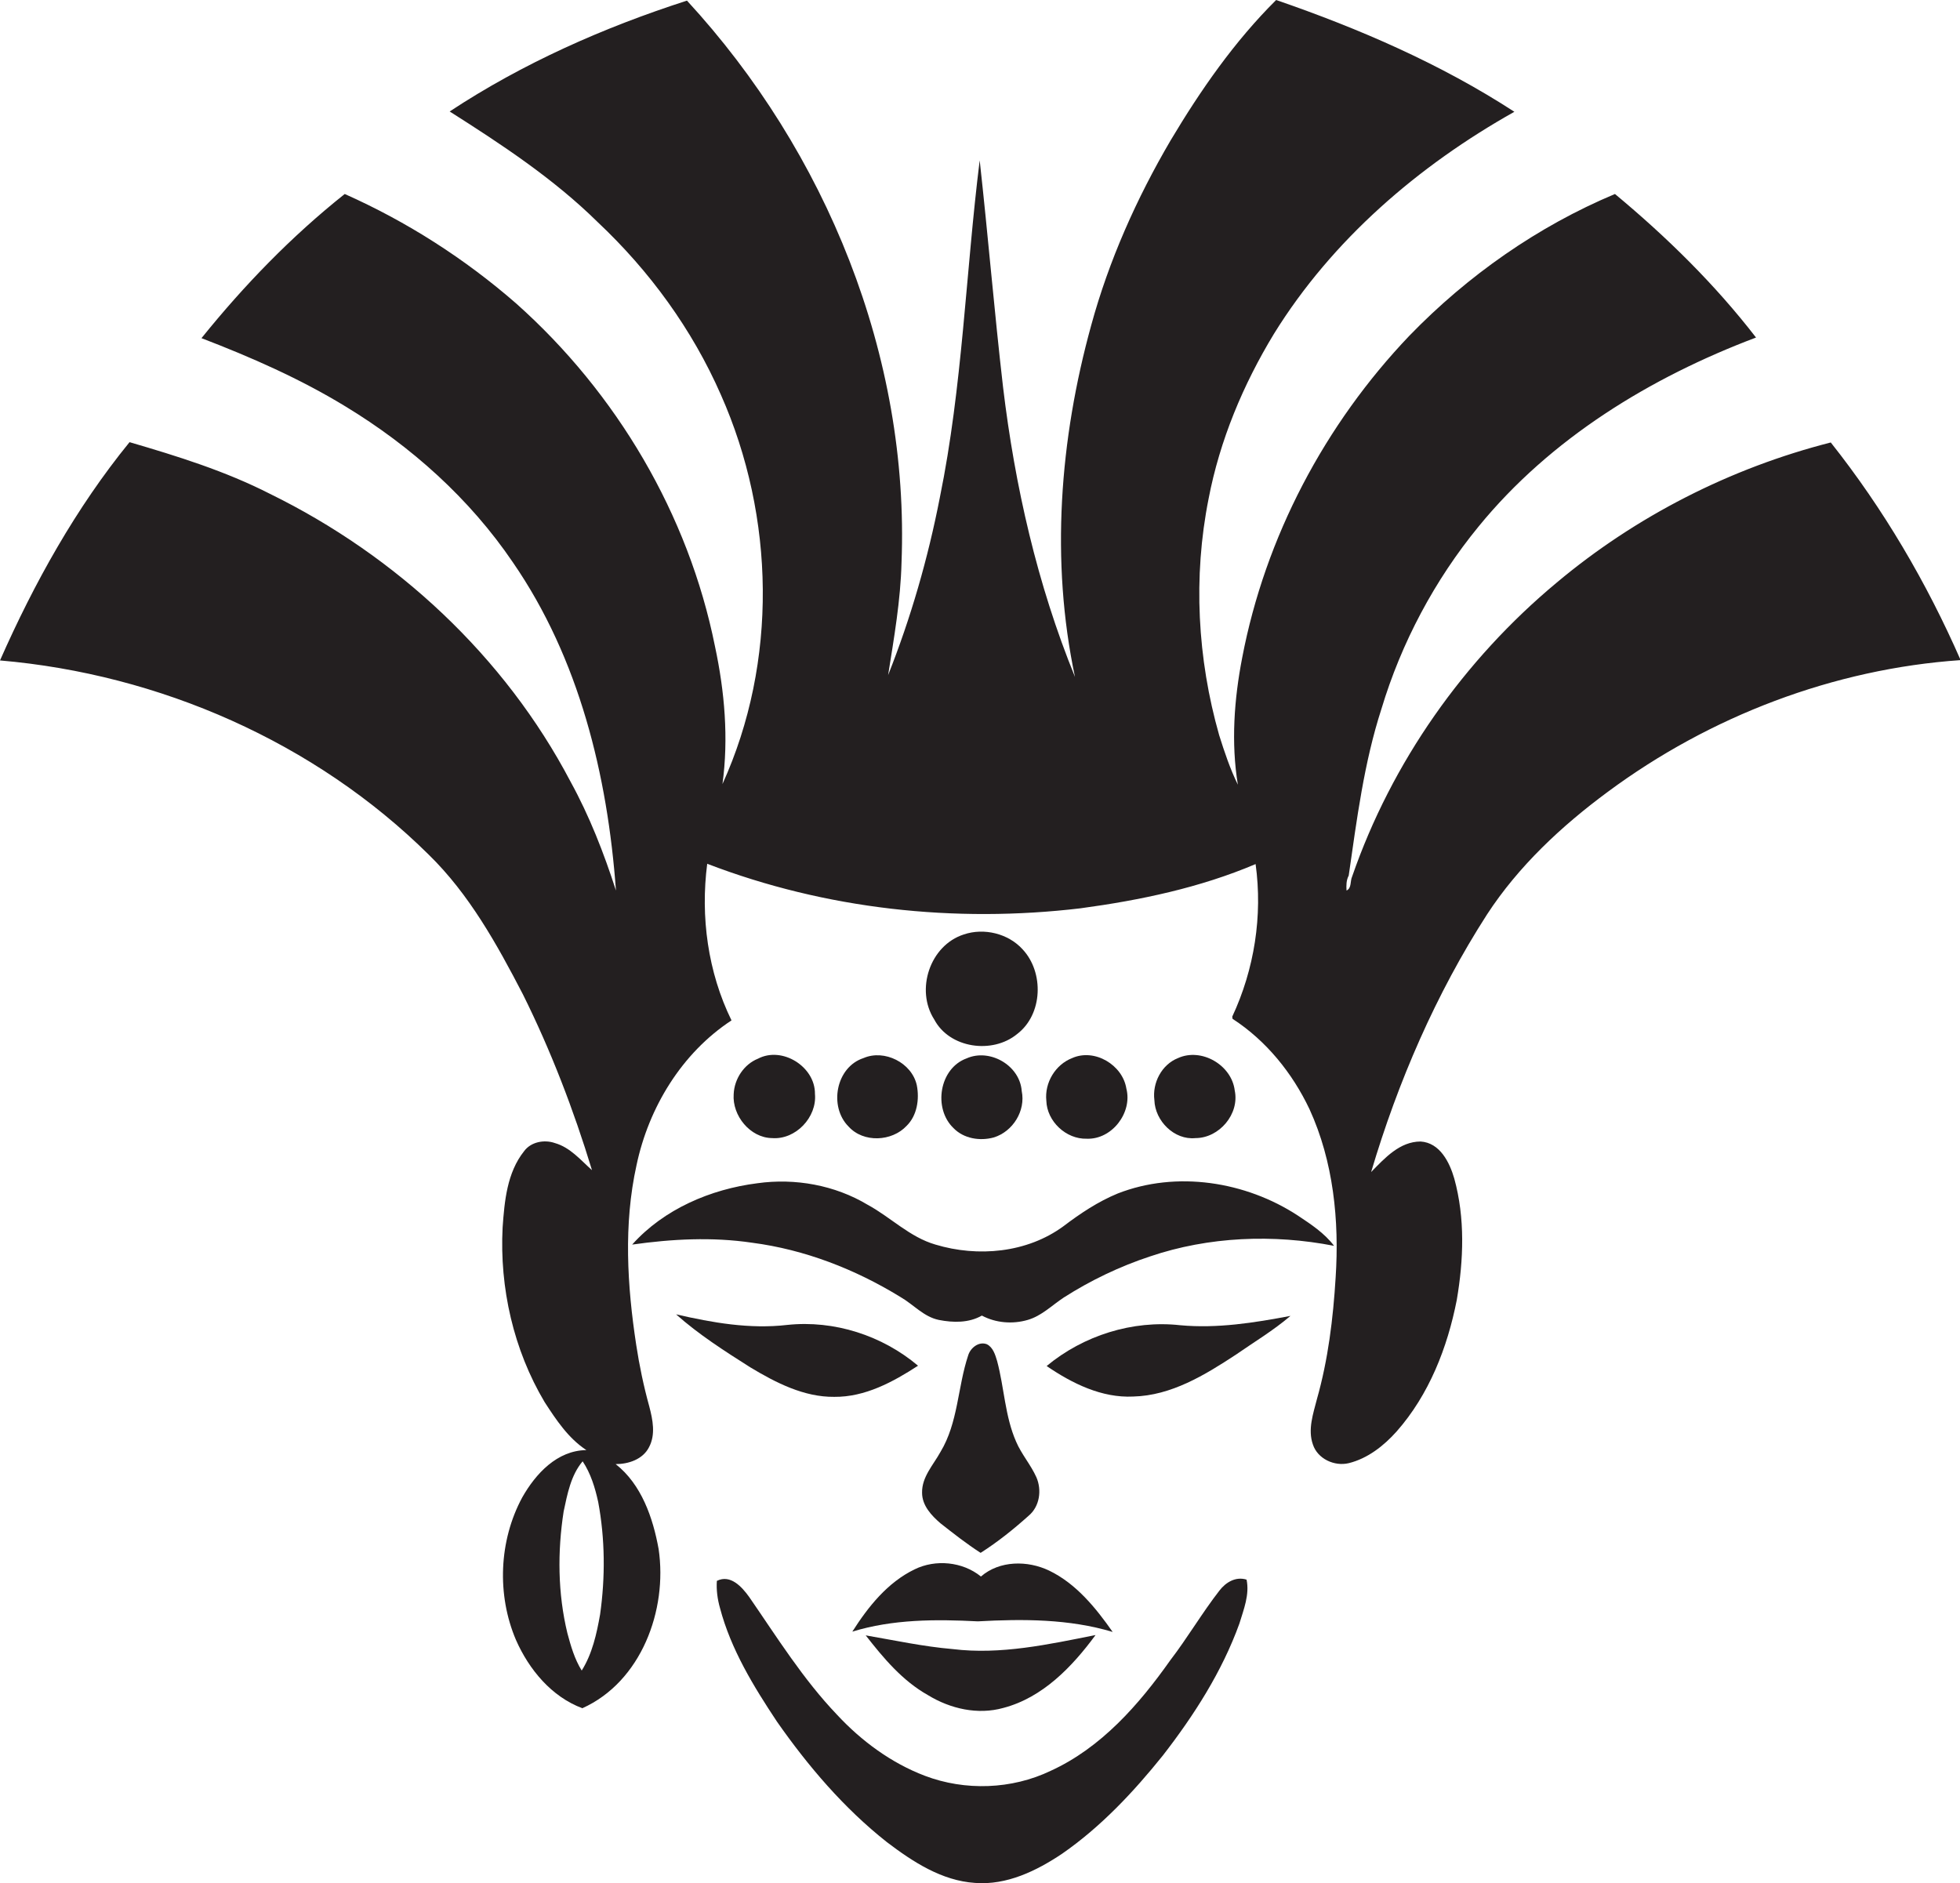 <?xml version="1.0" encoding="utf-8"?>
<!-- Generator: Adobe Illustrator 19.2.0, SVG Export Plug-In . SVG Version: 6.00 Build 0)  -->
<svg version="1.1" id="Layer_1" xmlns="http://www.w3.org/2000/svg" xmlns:xlink="http://www.w3.org/1999/xlink" x="0px" y="0px"
	 viewBox="0 0 629.4 604.8" enable-background="new 0 0 629.4 604.8" xml:space="preserve">
<g>
	<path fill="#231F20" d="M587.9,142.1c-32.2,8.2-62.6,23.7-88,45c-29.8,24.8-53,57.7-65.7,94.4c-0.7,1.5-0.1,3.7-1.8,4.5
		c-0.1-1.6-0.1-3.3,0.7-4.8c2.6-18,4.9-36.2,10.5-53.5c6.4-21.3,17.1-41.4,31.2-58.6c23.1-28.3,55.2-47.9,89.1-60.7
		c-13.2-17.1-28.7-32.3-45.3-46.1c-24.8,10.4-47.3,26.2-66,45.5c-27.2,28.5-46.3,64.7-53.7,103.4c-2.6,13.4-3.6,27.3-1.4,40.8
		c-2.5-5.1-4.3-10.5-6-15.9c-7-24.6-8.4-50.8-3.4-75.9c3.6-18.8,11.1-36.7,21-53c18.7-30.2,46.4-54,77.2-71.3
		C462.6,20.5,436.5,9.2,409.8,0c-13.4,13.3-24.3,29-33.9,45.1c-10.9,18.6-19.8,38.5-25.5,59.4c-10.1,36.6-13.1,75.6-5.2,112.9
		c-12.1-29.7-19.3-61.3-23.1-93.1c-2.8-24.2-4.8-48.5-7.5-72.8c-4.5,36.1-5.5,72.6-12.8,108.3c-3.8,19.5-9.3,38.6-16.6,57
		c1.9-12,4-24,4.3-36.1c2.6-66.3-24.2-132-68.9-180.5c-26.7,8.6-52.7,20.1-76.2,35.6c16.7,10.6,33.4,21.6,47.5,35.5
		c16.7,15.7,30.4,34.5,39.6,55.5c17.4,39.2,18.3,85.8,0.5,125c2-14.7,0.7-29.7-2.4-44.2c-8.5-42.4-31.6-81.4-63.8-110.1
		c-16.5-14.4-35.1-26.3-55.1-35.2c-17.1,13.6-32.3,29.3-46,46.3c15.9,6.1,31.6,13,46.2,21.9c21.1,12.8,39.9,29.6,53.8,50.1
		c21.3,30.9,30.4,68.4,33.1,105.4c-3.9-12.1-8.5-23.9-14.6-35c-21.1-40.2-55.9-72.5-96.5-92.4c-14.3-7.3-29.7-12.1-45.1-16.6
		C24.4,163.1,11,187.2,0,212.1c51.2,4.4,101.1,26.2,137.7,62.4c13,12.7,21.9,28.8,30.2,44.8c9,18.1,16.3,37.1,22.2,56.5
		c-3.7-3.3-7-7.3-11.9-8.7c-3.4-1.2-7.7-0.4-9.9,2.6c-5.5,6.9-6.3,16.1-6.9,24.5c-1,19.4,3.5,39.3,13.5,56.1
		c3.7,5.7,7.6,11.6,13.4,15.4c-9.4,0.1-16.3,7.6-20.6,15.2c-7.5,13.9-8.2,31.3-2,45.8c4.2,9.5,11.4,18.2,21.3,21.9
		c18.9-8.5,27.4-31.5,24.5-51.1c-1.8-10-5.5-20.8-13.8-27.3c4.1,0,8.7-1.5,10.7-5.4c2.2-4.1,1.2-8.9,0.1-13.1
		c-1.8-6.5-3.2-13.2-4.2-19.8c-2.9-19-4.1-38.7,0.1-57.7c3.9-18.5,14.5-36,30.5-46.5c-7.6-15.5-10-33.3-7.8-50.3
		c38,14.6,79.5,19.1,119.9,14.3c19.2-2.6,38.3-6.6,56.2-14.2c2.3,16.6-0.4,33.8-7.5,49l0.1,0.7c10.8,7,19.2,17.4,24.7,29
		c7.7,16.8,9.6,35.8,8.4,54.1c-0.8,13.1-2.4,26.3-6,39c-1.2,4.7-3,9.8-1.3,14.6c1.5,4.6,6.9,7.1,11.5,6c6.1-1.5,11.3-5.6,15.4-10.2
		c10.4-11.8,16.3-26.9,19.3-42.2c2.2-12.9,2.7-26.3-0.8-39c-1.5-5.2-4.6-11.5-10.8-11.9c-6.7,0-11.5,5.3-15.9,9.8
		c8.6-29,20.8-57.2,37.2-82.7c10.1-15.5,23.9-28.4,38.8-39.4c32.8-24.3,72.5-39.5,113.3-42.3C618.7,187.1,604.8,163.4,587.9,142.1z
		 M192.7,518.5c-1.1,6.2-2.5,12.6-5.9,18c-2.3-3.7-3.5-7.9-4.6-12c-3.1-12.8-3.2-26.2-1.2-39.1c1.2-5.6,2.3-11.6,6.1-16.1
		c2.6,3.9,4,8.5,5,13.1C194.3,494.2,194.4,506.5,192.7,518.5z"/>
	<path fill="#231F20" d="M328.4,304.9c-4.6-5.1-12.4-7-18.9-4.8c-10.9,3.5-15.6,17.8-9.5,27.3c4.9,9.3,18.7,11.2,26.6,4.7
		C334.9,325.8,335.3,312.3,328.4,304.9z"/>
	<path fill="#231F20" d="M261.7,351.3c0.1-8.7-10.5-15.4-18.3-11.3c-4.5,1.8-7.6,6.5-7.8,11.4c-0.5,6.9,5.3,14,12.3,14.1
		C255.5,366.1,262.4,358.8,261.7,351.3z"/>
	<path fill="#231F20" d="M291.1,361.6c3.4-3.3,4.2-8.6,3.3-13.1c-1.6-7.2-10.4-11.6-17.1-8.7c-8.9,2.9-11.2,15.6-4.8,22
		C277.3,367.1,286.4,366.6,291.1,361.6z"/>
	<path fill="#231F20" d="M310.4,339.9c-8.8,3.2-10.8,16.1-4.2,22.4c3.3,3.4,8.5,4.2,12.9,3c6.2-1.9,10.3-8.6,9-14.9
		C327.5,342.1,317.8,336.6,310.4,339.9z"/>
	<path fill="#231F20" d="M349,365.7c8.1,0.3,14.7-8.4,12.7-16.1c-1.2-7.6-10.2-13-17.4-9.8c-5.4,2.1-8.9,7.9-8.3,13.7
		C336.2,360.1,342.3,365.9,349,365.7z"/>
	<path fill="#231F20" d="M383.9,365.5c7.6,0,14.2-7.7,12.6-15.3c-1-8.2-10.7-13.8-18.2-10.4c-5.3,2.1-8.3,8-7.6,13.5
		C370.9,360,377.1,366.2,383.9,365.5z"/>
	<path fill="#231F20" d="M203,399.7c12.7-1.8,25.7-2.5,38.5-0.6c16.9,2.2,33.1,8.5,47.6,17.4c4.2,2.4,7.5,6.4,12.4,7.4
		c4.6,0.9,9.6,1,13.8-1.4c4.5,2.4,9.9,2.8,14.7,1.4c4.5-1.3,7.8-4.7,11.6-7.2c8.6-5.5,18-10,27.7-13.2c18.9-6.4,39.6-7.2,59.1-3.4
		c-3.1-4.1-7.4-6.9-11.6-9.7c-16.8-11-39-14.5-57.9-7.1c-6.3,2.6-12,6.4-17.4,10.5c-11.7,8.6-27.5,10-41.1,5.9
		c-8.3-2.4-14.4-8.8-21.8-12.8c-10.5-6.3-23.3-8.6-35.4-6.9C228.2,381.9,213.2,388.3,203,399.7z"/>
	<path fill="#231F20" d="M267.9,448.6c9.9,0.1,18.9-4.8,26.9-10c-11.5-9.7-26.9-14.7-42-13.1c-12,1.4-24-0.7-35.7-3.4
		c7.3,6.5,15.6,11.8,23.8,17C249.2,444.1,258.2,448.7,267.9,448.6z"/>
	<path fill="#231F20" d="M379,425.6c-15.3-1.7-31.1,3.3-42.9,13.1c8.2,5.6,17.7,10.3,27.8,9.8c12.2-0.3,23-6.9,32.9-13.4
		c5.9-4.1,12.1-7.8,17.6-12.5C402.8,424.8,390.9,426.7,379,425.6z"/>
	<path fill="#231F20" d="M326.3,463c-3.6-8.2-3.8-17.3-6.1-25.9c-0.6-2-1.3-4.4-3.3-5.4c-2.6-1-5.3,1.2-6,3.6
		c-3.4,10.2-3.2,21.6-8.9,31c-2.3,4.2-6,8-5.9,13.1c0,4.1,3,7.3,5.9,9.8c4.2,3.3,8.4,6.6,12.9,9.5c5.5-3.5,10.6-7.6,15.4-11.9
		c3.6-3,4.3-8.3,2.5-12.4C331,470.4,328,467,326.3,463z"/>
	<path fill="#231F20" d="M336.9,504.4c-6.9-3.3-15.9-3.3-21.9,1.9c-5.9-4.8-14.6-5.6-21.3-2.3c-8.7,4.2-14.9,12-20,20
		c13-4,26.8-4,40.3-3.3c14.5-0.8,29.3-0.8,43.3,3.4C351.9,516.4,345.6,508.6,336.9,504.4z"/>
	<path fill="#231F20" d="M391.6,510.8c-5.6,7.2-10.2,15.1-15.8,22.4c-10.1,14.3-22.2,28.1-38.4,35.5c-12.5,6-27.5,6.5-40.4,1.6
		c-10.8-4.1-20.4-11.2-28.2-19.6c-10.9-11.4-19.3-24.9-28.2-37.8c-2.3-3.2-6-7.4-10.4-5.2c-0.2,2.9,0.2,5.9,1,8.7
		c3.5,13.3,10.8,25.2,18.3,36.5c10,14.3,21.5,27.8,35.3,38.7c8.3,6.3,17.6,12.4,28.3,13.1c10.2,0.8,19.8-3.9,28-9.4
		c12.4-8.6,22.9-19.8,32.3-31.5c10-12.9,19-26.9,24.6-42.4c1.4-4.6,3.3-9.3,2.3-14.1C396.8,506.2,393.6,508.2,391.6,510.8z"/>
	<path fill="#231F20" d="M305.9,529.6c-9.4-0.8-18.6-2.8-27.9-4.4c5.7,7.3,11.8,14.6,20,19.2c7.2,4.4,16,6.4,24.2,4.1
		c12.6-3.3,22.1-13.2,29.6-23.4C336.7,528.1,321.3,531.5,305.9,529.6z"/>
</g>
</svg>
